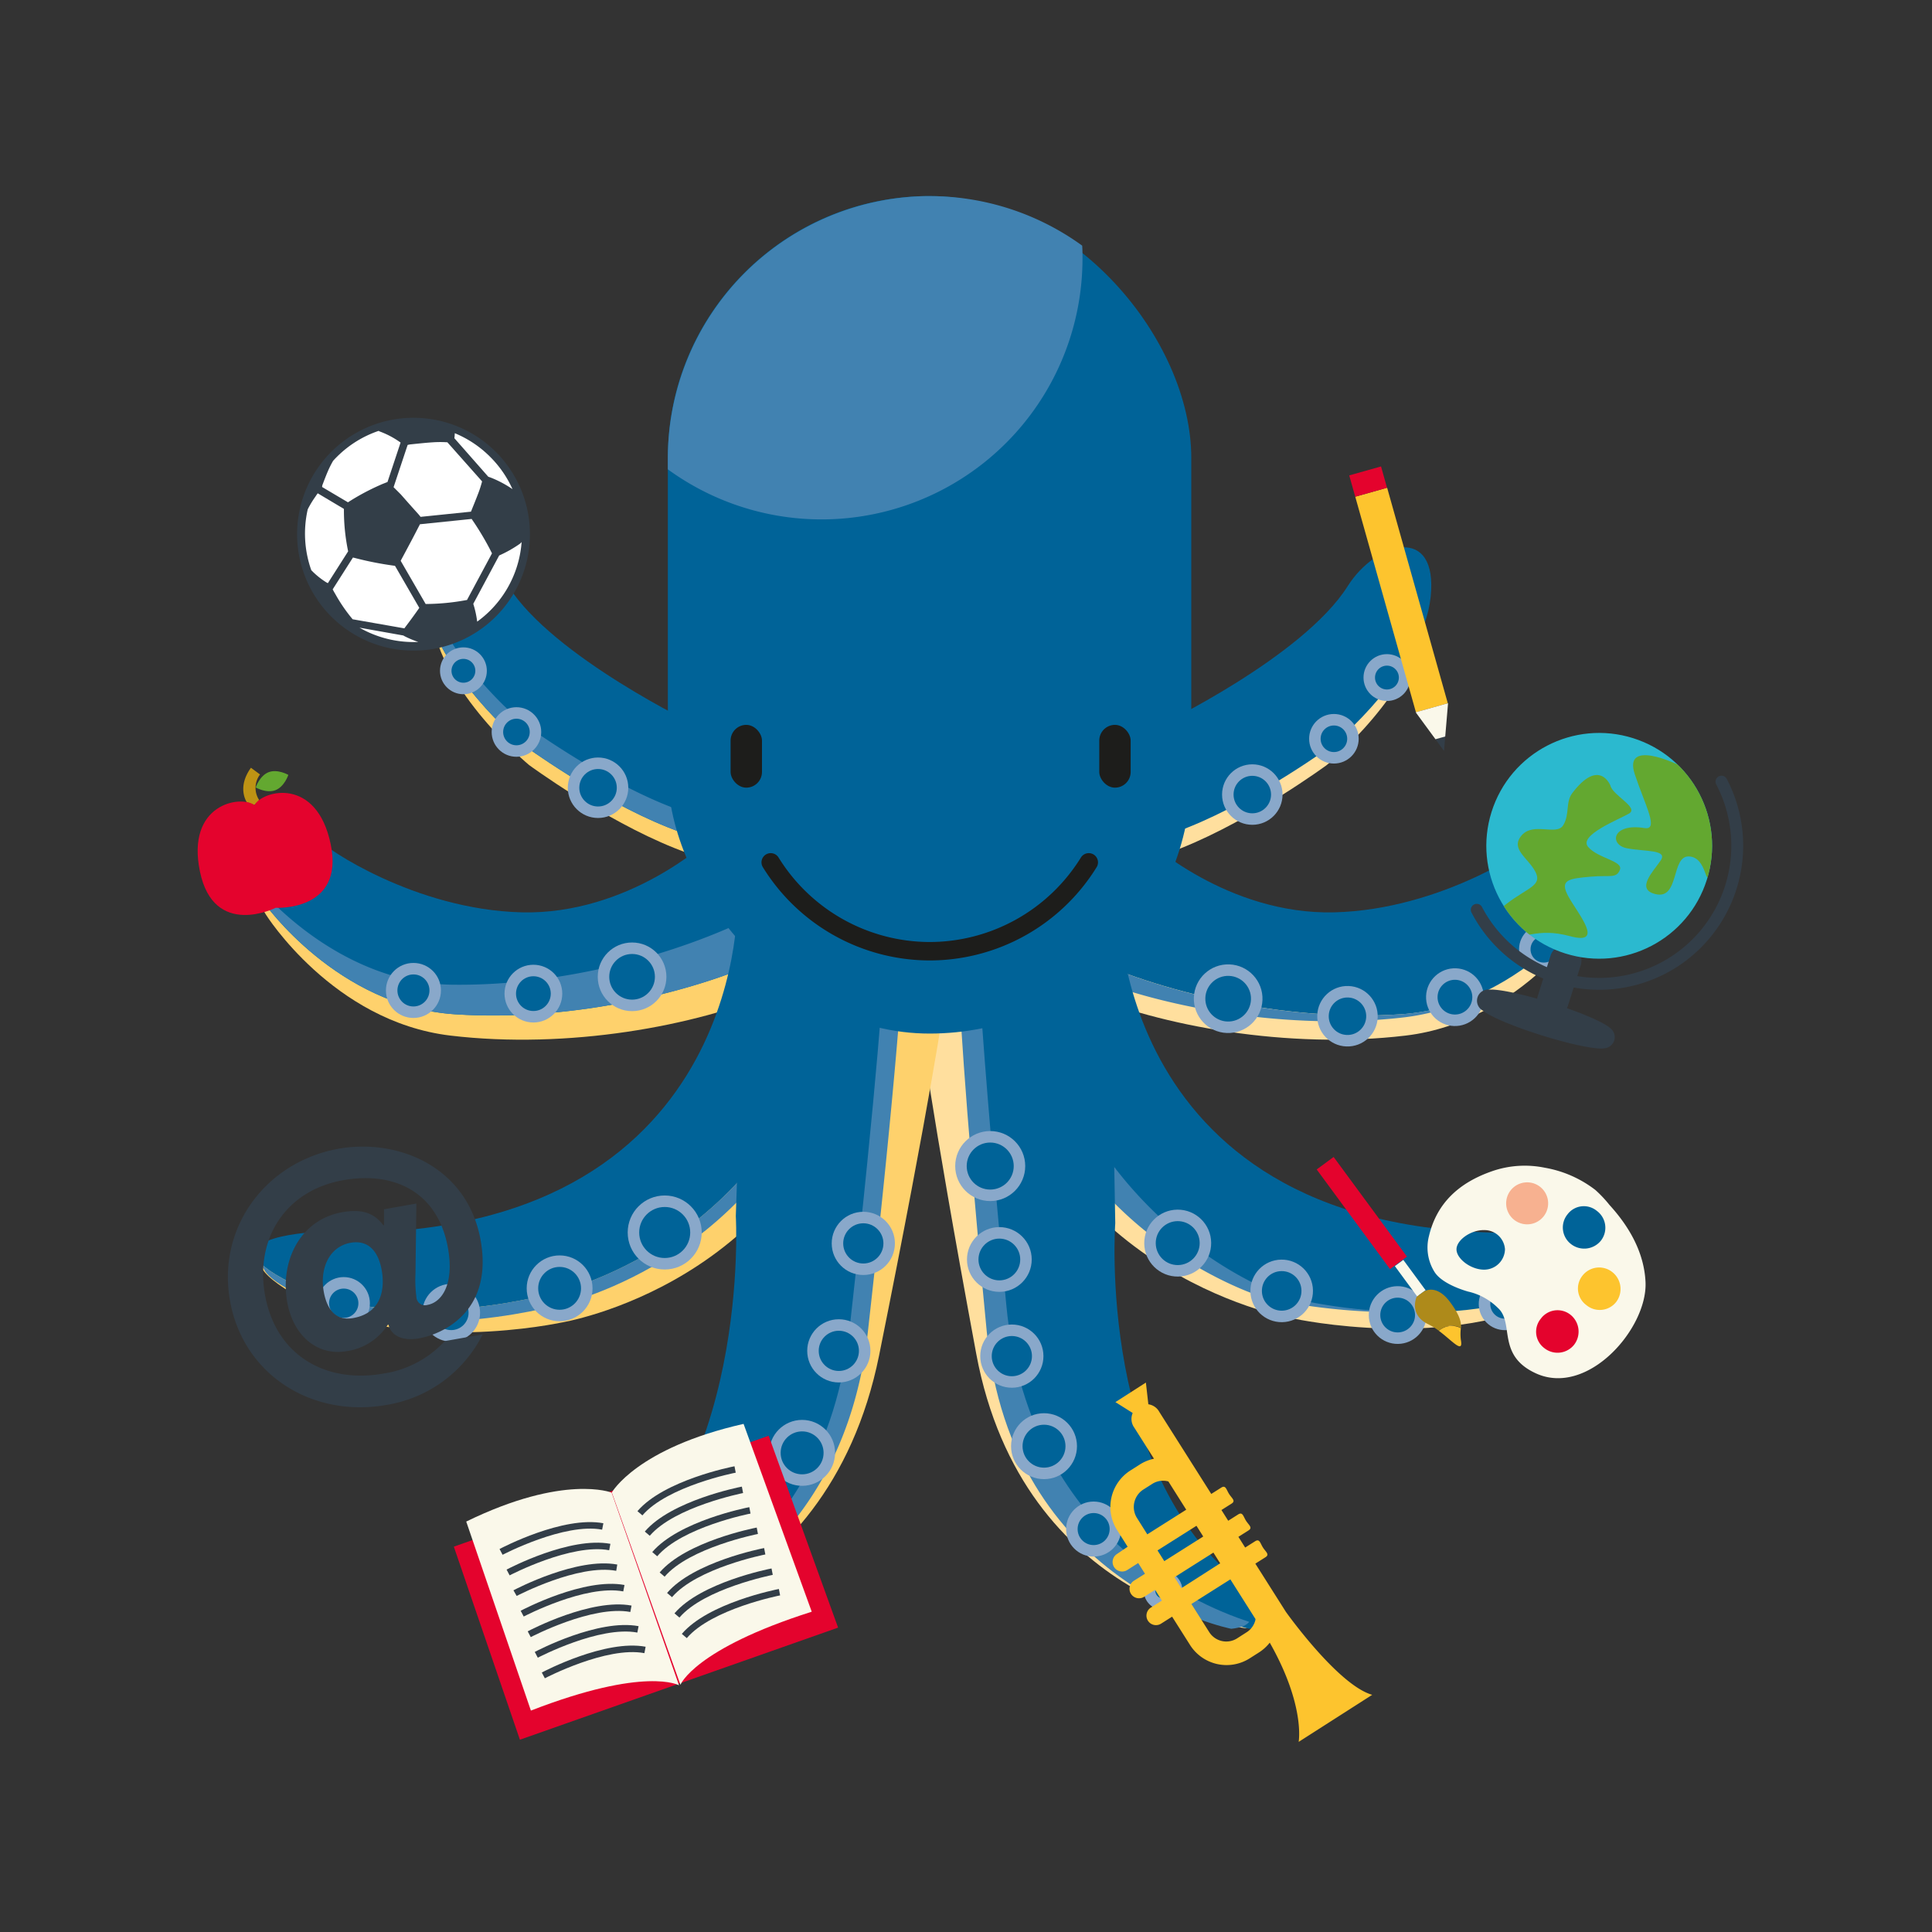 <svg id="Laag_1" data-name="Laag 1" xmlns="http://www.w3.org/2000/svg" xmlns:xlink="http://www.w3.org/1999/xlink" viewBox="0 0 425.2 425.2"><rect x="0" y="0" width="425.2" height="425.2" fill="#333333" stroke="none"/><defs><style>.cls-1,.cls-8{fill:none;}.cls-2,.cls-4{fill:#006398;}.cls-2{stroke:#89a8ca;stroke-width:2.53px;}.cls-2,.cls-8{stroke-miterlimit:10;}.cls-3{fill:#ffdf9e;}.cls-5{fill:#4182b1;}.cls-6{fill:#fed16c;}.cls-7{fill:#1d1d1b;}.cls-8{stroke:#1d1d1b;stroke-linecap:round;stroke-width:4.06px;}.cls-9{fill:#fdc42e;}.cls-10{fill:#333e48;}.cls-11{fill:#faf8ea;}.cls-12{fill:#e4032d;}.cls-13{fill:#ae8a1a;}.cls-14{fill:#f7b190;}.cls-15{fill:#fff;}.cls-16{fill:#be9314;}.cls-17{fill:#63a830;}.cls-18{fill:#2bb9cf;}.cls-19{clip-path:url(#clip-path);}</style><clipPath id="clip-path"><circle class="cls-1" cx="351.94" cy="186.13" r="24.84" transform="translate(68.66 465.88) rotate(-72.51)"/></clipPath></defs><title>groep8Tekengebied 1</title><circle class="cls-2" cx="68.46" cy="204.8" r="4.19"/><path class="cls-3" d="M251.56,192.63s18.53,15.52,42,13.67,42.64-16.63,43.28-18c0,0,7.05-8.27,13.14-2.31s0,15.28,0,15.28-14.74,23.55-40.59,26.64-54-2.1-71.55-9.57Z"/><path class="cls-4" d="M252.45,184.92s17.69,16.47,41.23,15.87,43.46-14.35,44.17-15.67c0,0,7.48-7.88,13.24-1.62s-.81,15.26-.81,15.26-16,22.74-41.94,24.46-53.77-5-70.95-13.34Z"/><path class="cls-5" d="M308.34,223.22c-24.88,1.65-51.41-4.41-68.7-12.3l-1.8,3.37c17.6,7.47,45.71,12.66,71.55,9.57a49.94,49.94,0,0,0,19-6.5A50.2,50.2,0,0,1,308.34,223.22Z"/><path class="cls-3" d="M238.55,206.76s4.59,77.31,100.46,66c0,0,27.45-.77,4,12.12s-58.17,5.34-58.17,5.34-53-8.37-66.15-64.16C229.69,218.53,238.55,206.76,238.55,206.76Z"/><path class="cls-4" d="M246.24,199.27s-1.3,75.81,93.13,71.91c0,0,26.86,1.3,3,12.13S283,285.8,283,285.8,234.11,272,225.45,216.59C236.71,210.1,246.24,199.27,246.24,199.27Z"/><path class="cls-5" d="M283,285.43s-45.86-14.51-56.6-72.05c-1.61,1.14-3.27,2.23-5,3.22C230,272,278.91,285.8,278.91,285.8a141,141,0,0,0,31,3A127.35,127.35,0,0,1,283,285.43Z"/><path class="cls-3" d="M236.91,272s.72,57.05,36.82,78c0,0,9.88,6.52.39,8.34,0,0-49-5.13-59.26-60.36s-12.6-74.63-12.6-74.63L230.08,207Z"/><path class="cls-4" d="M245.45,269.2s-4.24,56.9,29.9,80.91c0,0,9.28,7.36-.34,8.35,0,0-48.41-9.37-53.8-65.28s-6.07-75.44-6.07-75.44l29.14-13.92Z"/><path class="cls-5" d="M221.48,287.3c-3.61-37.48-5.28-59.92-6-71.64l-4.37,2.09s.68,19.53,6.07,75.44,53.8,65.28,53.8,65.28c2.21-.23,3.39-.8,3.95-1.53C261.5,352.56,226.21,336.47,221.48,287.3Z"/><path class="cls-6" d="M170.82,270.74s-1.69,59.68-39.8,81c0,0-10.45,6.66-.54,8.72,0,0,51.4-4.57,63-62.18s14.4-77.87,14.4-77.87L179,202.81Z"/><path class="cls-6" d="M156.93,192.63s-18.53,15.52-42,13.67-42.64-16.63-43.28-18c0,0-7.05-8.27-13.14-2.31s0,15.28,0,15.28,14.74,23.55,40.59,26.64,54-2.1,71.55-9.57Z"/><path class="cls-5" d="M194.53,212.29c-.32,5.1-1.88,27.64-7.68,79.34s-45.33,65.44-55.95,68.26a9.89,9.89,0,0,0,2.75.67s50.81-9,57.35-67.42,7.58-78.83,7.58-78.83Z"/><path class="cls-4" d="M156,184.92s-17.69,16.47-41.23,15.87-43.46-14.35-44.17-15.67c0,0-7.48-7.88-13.24-1.62s.81,15.26.81,15.26,16,22.74,41.94,24.46,53.77-5,70.95-13.34Z"/><path class="cls-5" d="M166.08,201.57c-16.9,8.48-42.45,15.51-66.78,15.14-26-.4-43.13-22.3-43.13-22.3s-.16-.2-.4-.54a19.94,19.94,0,0,0,2.43,4.9s16,22.74,41.94,24.46,53.77-5,70.95-13.34Z"/><path class="cls-6" d="M168.79,209.43S164.3,285.12,70.44,274c0,0-26.88-.75-3.95,11.86s56.95,5.23,56.95,5.23,51.89-8.19,64.76-62.82C177.46,221,168.79,209.43,168.79,209.43Z"/><path class="cls-4" d="M162.25,199.27s1.3,75.81-93.13,71.91c0,0-26.86,1.3-3,12.13s57.18.87,57.18.87S174.38,272,183,216.59C171.78,210.1,162.25,199.27,162.25,199.27Z"/><path class="cls-5" d="M182.78,218c-9.31,54.22-59.52,66.16-59.52,66.16s-33.35,10-57.18-.87c-4.18-1.9-6.77-3.5-8.25-4.86.12,1.76,2.69,4.14,9.83,7.39,23.82,10.83,57.18.87,57.18.87s51.11-12.13,59.78-67.58C184,218.77,183.39,218.39,182.78,218Z"/><path class="cls-6" d="M154.86,164.29s-31.7-15.13-41.54-30.74c-6.21-9.84-19.93-13.69-18.25,2.4s21.37,32.42,21.37,32.42,16.33,12,31.94,18.25,9.85,2.88,9.85,2.88Z"/><path class="cls-4" d="M153.42,159.73S121.72,144.6,111.88,129c-6.21-9.84-19.93-13.69-18.25,2.4S115,163.81,115,163.81s16.33,12,31.94,18.25,9.85,2.88,9.85,2.88Z"/><path class="cls-5" d="M156.78,184.94l-.55-4.16c-1.51-.46-4.3-1.46-9.29-3.46C131.33,171.08,115,159.07,115,159.07s-19.64-16.29-21.36-32.36a20.11,20.11,0,0,0,0,4.68C95.31,147.48,115,163.81,115,163.81s16.33,12,31.94,18.25S156.78,184.94,156.78,184.94Z"/><path class="cls-4" d="M161.94,267.65s3.5,59.6-32.61,84.17c0,0-9.83,7.54.22,8.74,0,0,50.81-9,57.35-67.42s7.58-78.83,7.58-78.83l-30.26-15Z"/><path class="cls-3" d="M253.63,164.29s31.7-15.13,41.54-30.74c6.21-9.84,19.93-13.69,18.25,2.4S292,168.37,292,168.37s-16.33,12-31.94,18.25-9.85,2.88-9.85,2.88Z"/><path class="cls-4" d="M255.07,159.73s31.7-15.13,41.54-30.74c6.21-9.84,19.93-13.69,18.25,2.4s-21.37,32.42-21.37,32.42-16.33,12-31.94,18.25-9.85,2.88-9.85,2.88Z"/><circle class="cls-2" cx="131.62" cy="173.37" r="5.39"/><circle class="cls-2" cx="113.66" cy="161.1" r="4.19"/><circle class="cls-2" cx="101.99" cy="147.63" r="3.89"/><circle class="cls-2" cx="275.61" cy="174.87" r="5.39"/><circle class="cls-2" cx="293.57" cy="162.59" r="4.19"/><circle class="cls-2" cx="305.24" cy="149.12" r="3.89"/><circle class="cls-2" cx="139.11" cy="214.98" r="6.29"/><circle class="cls-2" cx="117.39" cy="218.68" r="5.09"/><circle class="cls-2" cx="90.99" cy="217.98" r="4.79"/><circle class="cls-2" cx="270.31" cy="219.81" r="6.29" transform="translate(40.73 481.87) rotate(-87.9)"/><circle class="cls-2" cx="296.56" cy="223.66" r="5.39" transform="translate(62.18 511.82) rotate(-87.9)"/><circle class="cls-2" cx="320.21" cy="219.47" r="5.09" transform="translate(89.15 531.41) rotate(-87.9)"/><circle class="cls-2" cx="339.78" cy="208.93" r="4.19" transform="translate(118.53 540.82) rotate(-87.9)"/><circle class="cls-2" cx="146.29" cy="271.25" r="6.88"/><circle class="cls-2" cx="123.16" cy="283.54" r="5.98"/><circle class="cls-2" cx="99.3" cy="288.91" r="5.09"/><circle class="cls-2" cx="75.65" cy="286.82" r="4.49"/><circle class="cls-2" cx="260.34" cy="272.44" r="6.1" transform="matrix(1, -0.01, 0.01, 1, -3.87, 3.75)"/><circle class="cls-2" cx="282.07" cy="284.11" r="5.62" transform="translate(-4.03 4.06) rotate(-0.82)"/><circle class="cls-2" cx="307.59" cy="289.43" r="5.09" transform="translate(-4.1 4.42) rotate(-0.82)"/><circle class="cls-2" cx="331.2" cy="287" r="4.49" transform="translate(-4.07 4.76) rotate(-0.82)"/><circle class="cls-2" cx="190" cy="273.65" r="5.69"/><circle class="cls-2" cx="184.61" cy="297.3" r="5.69"/><circle class="cls-2" cx="176.53" cy="319.75" r="5.99"/><circle class="cls-2" cx="164.55" cy="338.6" r="4.79"/><circle class="cls-2" cx="149.58" cy="352.97" r="3.59"/><circle class="cls-2" cx="219.94" cy="277.19" r="5.86"/><circle class="cls-2" cx="217.93" cy="256.63" r="6.44"/><circle class="cls-2" cx="222.69" cy="298.46" r="5.69"/><circle class="cls-2" cx="229.77" cy="318.28" r="5.99"/><circle class="cls-2" cx="240.69" cy="336.52" r="4.79"/><circle class="cls-2" cx="255.98" cy="350.06" r="2.99"/><rect class="cls-4" x="146.98" y="43.15" width="115.2" height="184.32" rx="57.6" ry="57.6"/><rect class="cls-7" x="160.79" y="159.53" width="6.91" height="13.82" rx="3.46" ry="3.46"/><rect class="cls-7" x="241.93" y="159.53" width="6.91" height="13.82" rx="3.46" ry="3.46"/><path class="cls-8" d="M169.62,189.79a41.23,41.23,0,0,0,35,19.56h0a41.23,41.23,0,0,0,35-19.56"/><path class="cls-5" d="M204.58,43.15a57.77,57.77,0,0,0-57.6,57.6v2.54a57.43,57.43,0,0,0,91.26-46.42c0-.94,0-1.88-.07-2.81a57.19,57.19,0,0,0-33.59-10.9Z"/><rect class="cls-9" x="304.81" y="107.4" width="7.29" height="49.28" transform="translate(-24.24 88.52) rotate(-15.72)"/><polygon class="cls-10" points="317.81 165.27 318.07 162.09 315.92 162.69 317.81 165.27"/><polygon class="cls-11" points="318.07 162.09 318.69 154.76 311.57 156.76 315.92 162.69 318.07 162.09"/><rect class="cls-12" x="297.47" y="103.54" width="7.27" height="4.87" transform="translate(-17.45 85.5) rotate(-15.71)"/><polygon class="cls-12" points="169.17 315.98 184.45 358.21 114.42 382.88 99.88 340.39 169.17 315.98"/><path class="cls-11" d="M134.65,328.47s5.47-9.76,29-15.1l15,41.34c-25.85,8.21-28.9,16.08-28.9,16.08Z"/><path class="cls-11" d="M134.61,328.5s-10.38-4.18-32,6.37l14.23,41.6c25.29-9.8,32.6-5.56,32.6-5.56Z"/><path class="cls-10" d="M141.38,333.51l-1.09-.93c5.82-6.8,20.73-9.76,21.36-9.88l.27,1.41C161.78,324.12,146.88,327.08,141.38,333.51Z"/><path class="cls-10" d="M143,338l-1.09-.93c5.82-6.81,20.73-9.77,21.36-9.89l.27,1.41C163.41,328.63,148.51,331.58,143,338Z"/><path class="cls-10" d="M144.64,342.51l-1.09-.93c5.82-6.8,20.73-9.76,21.36-9.88l.27,1.41C165,333.13,150.13,336.09,144.64,342.51Z"/><path class="cls-10" d="M146.27,347l-1.09-.93c5.82-6.81,20.73-9.76,21.36-9.88l.27,1.41C166.66,337.63,151.76,340.58,146.27,347Z"/><path class="cls-10" d="M147.9,351.51l-1.09-.93c5.82-6.8,20.73-9.76,21.36-9.88l.27,1.41C168.29,342.13,153.39,345.09,147.9,351.51Z"/><path class="cls-10" d="M149.53,356l-1.09-.93c5.82-6.8,20.73-9.76,21.36-9.88l.27,1.41C169.92,346.64,155,349.59,149.53,356Z"/><path class="cls-10" d="M151.15,360.52l-1.09-.93c5.82-6.81,20.73-9.76,21.36-9.88l.27,1.41C171.55,351.14,156.65,354.09,151.15,360.52Z"/><path class="cls-10" d="M132.52,336.65c-8.31-1.57-21.77,5.46-21.91,5.53l-.67-1.27c.57-.3,14-7.33,22.85-5.67Z"/><path class="cls-10" d="M134.07,341.18c-8.31-1.57-21.77,5.46-21.91,5.53l-.67-1.27c.57-.3,14-7.33,22.85-5.67Z"/><path class="cls-10" d="M135.62,345.71c-8.31-1.57-21.77,5.46-21.91,5.53L113,350c.57-.3,14-7.33,22.85-5.67Z"/><path class="cls-10" d="M137.17,350.24c-8.31-1.57-21.77,5.46-21.91,5.53l-.67-1.27c.57-.3,14-7.33,22.85-5.67Z"/><path class="cls-10" d="M138.72,354.77c-8.31-1.57-21.77,5.46-21.91,5.53l-.67-1.27c.57-.3,14-7.33,22.85-5.67Z"/><path class="cls-10" d="M140.27,359.3c-8.31-1.57-21.77,5.46-21.91,5.53l-.67-1.27c.57-.3,14-7.33,22.85-5.67Z"/><path class="cls-10" d="M141.82,363.83c-8.31-1.57-21.77,5.46-21.91,5.53l-.67-1.27c.57-.3,14-7.33,22.85-5.67Z"/><rect class="cls-12" x="297.39" y="253.39" width="4.63" height="27.23" transform="translate(-99.93 229.56) rotate(-36.35)"/><rect class="cls-11" x="309.21" y="277.16" width="2.31" height="8.28" transform="translate(-106.32 238.55) rotate(-36.33)"/><path class="cls-9" d="M316.66,292.88c3,2.23,5.44,5.23,4.85,2a10.1,10.1,0,0,1,0-2.57A4.35,4.35,0,0,0,316.66,292.88Z"/><path class="cls-13" d="M316.66,292.88a4.35,4.35,0,0,1,4.89-.61c.06-1.23-.21-2.71-2.37-5.65-3.18-4.33-5.9-2.32-5.9-2.32l-1.5,1.1s-1.83,4,2.63,6.08A13.05,13.05,0,0,1,316.66,292.88Z"/><path class="cls-11" d="M314.47,272.11a10.1,10.1,0,0,0,1.28,7.88c1.3,2,4.59,3.46,7.3,4.25a13.54,13.54,0,0,1,6.63,3.63c3.65,3.31-.37,10.39,8.34,14.38,11.41,5.23,24.63-9.92,24.13-20.13-.31-6.34-3.43-12-7.93-16.93a27.1,27.1,0,0,0-3.11-3.3A25.27,25.27,0,0,0,340,257a21.92,21.92,0,0,0-11.41.69C321,260.27,316.16,264.88,314.47,272.11Zm12-1.38a4.52,4.52,0,0,1,4.75,4.22,4.59,4.59,0,0,1-4.61,4.48c-2.89,0-6-2.36-6.06-4.41S323.61,270.74,326.5,270.72Z"/><path class="cls-9" d="M354.81,279.94a4.73,4.73,0,0,1,.86,6.63,4.6,4.6,0,0,1-6.54.66,4.52,4.52,0,0,1-.88-6.45A4.65,4.65,0,0,1,354.81,279.94Z"/><path class="cls-12" d="M345.58,289.31a4.75,4.75,0,0,1,.86,6.64,4.67,4.67,0,0,1-6.6.72,4.5,4.5,0,0,1-.74-6.44A4.57,4.57,0,0,1,345.58,289.31Z"/><path class="cls-4" d="M351.42,266.48a4.62,4.62,0,0,1,.94,6.53,4.72,4.72,0,0,1-6.63.77,4.59,4.59,0,0,1-.75-6.52A4.49,4.49,0,0,1,351.42,266.48Z"/><path class="cls-14" d="M338.94,261.19a4.62,4.62,0,1,1-5.68,7.29,4.62,4.62,0,1,1,5.68-7.29Z"/><path class="cls-10" d="M81.4,93.82A25.62,25.62,0,1,0,91,91.95,25.36,25.36,0,0,0,81.4,93.82Z"/><path class="cls-15" d="M71.87,128.2a17.49,17.49,0,0,1-3.36-2.71,24.05,24.05,0,0,1-.78-13.4,21.43,21.43,0,0,1,1.63-2.71c.19-.27.36-.55.57-.81L75.69,112v.14a44.37,44.37,0,0,0,.93,9.2v0l-4.46,7Z"/><path class="cls-15" d="M89,140a22,22,0,0,0,3.06,1.28,23.92,23.92,0,0,1-12.94-3.14l9.65,1.72Z"/><path class="cls-15" d="M89,138.29l-11.39-2A35.55,35.55,0,0,1,74,131.1c-.26-.47-.55-.92-.78-1.4l4.46-7,.33.08a73.76,73.76,0,0,0,8.49,1.69l.43.06,5.35,9.25q-1.39,2-2.82,3.88C89.3,137.88,89.13,138.09,89,138.29Z"/><path class="cls-15" d="M107.9,134.36a23.77,23.77,0,0,1-2.88,2.45,22,22,0,0,0-.86-3.92l5.7-10.64a26.65,26.65,0,0,0,4.49-2.53,2,2,0,0,0,.45-.44A23.77,23.77,0,0,1,107.9,134.36Z"/><path class="cls-15" d="M107.65,120.55l.63,1.23-5.51,10.28-.09,0a50.37,50.37,0,0,1-9,.87l-5.5-9.51q1.28-2.38,2.55-4.78c.57-1.08,1.13-2.17,1.69-3.26l11.38-1.17A63.5,63.5,0,0,1,107.65,120.55Z"/><path class="cls-15" d="M105.34,108.36c-.54,1.43-1.12,2.84-1.69,4.25l-11.09,1.14c-.13-.17-.27-.35-.41-.51q-2-2.22-3.94-4.43l0,0-1.59-1.59,3.09-9.29a4.33,4.33,0,0,1,.64-.13c1.68-.17,3.36-.36,5-.46a24.53,24.53,0,0,1,3.11,0l7.64,8.61C105.9,106.71,105.64,107.55,105.34,108.36Z"/><path class="cls-15" d="M107.9,100.57a23.77,23.77,0,0,1,4.89,7.08,24.23,24.23,0,0,0-4.56-2.45c-.25-.1-.51-.19-.77-.28L100,96.44a9.86,9.86,0,0,0,.09-1.1A23.79,23.79,0,0,1,107.9,100.57Z"/><path class="cls-15" d="M83.35,94.9l.06,0a19.1,19.1,0,0,1,4.75,2.5l-2.88,8.68h0c-.59.24-1.19.46-1.77.73a50.86,50.86,0,0,0-6.93,3.74l-5.69-3.37a1.73,1.73,0,0,1,.1-.52c.38-1,.76-2,1.19-3a22.75,22.75,0,0,1,1.13-2.24c.27-.3.55-.6.84-.88a23.75,23.75,0,0,1,9.3-5.75Z"/><path class="cls-16" d="M54.3,176.53c-.11-.19-2.14-3.31.93-7.56l2,1.48a4.88,4.88,0,0,0-.21,5.6L56,177.19Z"/><path class="cls-12" d="M56,177.19c-3.06-2.27-15.07-.26-12,14.6s16.67,8,16.67,8,15.2.88,12.11-14S57.88,173.89,56,177.19Z"/><path class="cls-17" d="M63.46,170.54s-.85,2.59-2.83,3.36-4.35-.59-4.35-.59.85-2.59,2.83-3.36S63.46,170.54,63.46,170.54Z"/><path class="cls-10" d="M355.26,229a2.47,2.47,0,0,0-.8-2.66c-1-1-4.7-2.74-9.61-4.46a3.46,3.46,0,0,0,.23-.56l2.85-9a3.49,3.49,0,0,0-6.65-2.1l-2.85,9a3.45,3.45,0,0,0-.13.58c-4.81-1.36-8.77-2.11-10.42-2a2.47,2.47,0,0,0-1.5,4.63c1.52,1.27,6.6,3.45,12.82,5.4,6.61,2.08,12.33,3.23,13.93,2.87A2.48,2.48,0,0,0,355.26,229Z"/><circle class="cls-18" cx="351.94" cy="186.13" r="24.84" transform="translate(68.66 465.88) rotate(-72.51)"/><path class="cls-10" d="M342.41,216.37h0a31.5,31.5,0,0,1-18.59-15.59,1.31,1.31,0,0,1,2.32-1.21,29.09,29.09,0,0,0,51.6-26.88,1.31,1.31,0,1,1,2.32-1.21,31.71,31.71,0,0,1-37.65,44.89Z"/><g class="cls-19"><path class="cls-17" d="M354.41,172.86c.5,2.21,6.4,4.87,4.1,6.2s-11.15,4.77-9,7.32,7.77,3.08,7,5.05-2.19,1.14-6.3,1.5c-5.06.44-7.07.69-5,4.43s8.09,10.77.35,8.68-10,1.15-12-1-6.76-2.47-2-6.12,7.95-4,6.34-7.08-5.61-5-3-8,7.71.2,9.16-2.25.44-5.06,2-7.08C352,166.73,354.41,172.86,354.41,172.86Z"/><path class="cls-17" d="M369.22,168.27s-12.09-5.86-9.42,2.17c2.27,6.83,5.4,12.34,2.11,11.8-7.12-1.16-7.85,3.7-3.8,4.46s9,.26,7.38,2.67-5.6,6.35-1.13,7.41c5.33,1.27,3.37-8.53,7.41-8.29s3.46,7.32,4.75,3.78,2.83-8.82,2.32-11.55-.42-3.56-1.85-5.55S369.22,168.27,369.22,168.27Z"/></g><path class="cls-9" d="M302,373c-7.53-2.12-19-18.26-19-18.26l-6.72-10.61,2.21-1.4c1-.62.09-1.17-.53-2.14s-.73-2-1.71-1.4l-2.21,1.4-1.49-2.36,2.21-1.4c1-.62.09-1.16-.53-2.14s-.73-2-1.71-1.4l-2.21,1.4-1.49-2.36,2.21-1.4c1-.62.09-1.16-.53-2.14s-.73-2-1.71-1.4l-2.21,1.4-11.45-18.08a3.26,3.26,0,1,0-5.5,3.48l4.34,6.85a9.46,9.46,0,0,0-3.07,1.24l-2.06,1.31a9.51,9.51,0,0,0-3,13.13l2.33,3.69L245.84,342a2.09,2.09,0,0,0,2.24,3.54L250.5,344l1.49,2.36-2.43,1.53a2.09,2.09,0,0,0,2.24,3.54l2.42-1.53,1.49,2.36-2.42,1.54a2.09,2.09,0,0,0,2.24,3.54l2.43-1.54,3.92,6.19a9.51,9.51,0,0,0,13.13,3l2.06-1.31a9.54,9.54,0,0,0,2.38-2.16c7.86,13.85,6.36,21.84,6.36,21.84Zm-51.82-39a4.55,4.55,0,0,1,1.38-6.13l2.06-1.31a4.41,4.41,0,0,1,3.52-.52l3.93,6.22-8.57,5.42Zm4.57,7.22,8.57-5.42,1.49,2.36-8.57,5.42Zm3.73,5.9,8.57-5.42,1.49,2.36L260,349.53Zm13.78,13.46a4.44,4.44,0,0,1-6.13-1.38l-3.92-6.19,8.57-5.42,5.52,8.72c0,.06,0,.12,0,.18a4.41,4.41,0,0,1-2,2.78Z"/><polygon class="cls-9" points="249.73 311.26 252.76 309.32 252.19 304.28 245.48 308.58 249.73 311.26"/><path class="cls-10" d="M91.44,280.3a28.62,28.62,0,0,0,.2,5.13,1.89,1.89,0,0,0,2.43,1.76c3.18-.56,5.92-4.57,4.53-12.45-2.14-12.14-11.53-17.05-23.06-15-12.59,2.22-19.42,12.74-17.23,25.18,2.34,13.27,13.24,19.64,26.06,17.38a23,23,0,0,0,13.52-7.15l8.34-1.47A28.81,28.81,0,0,1,85,309.21c-16.16,2.85-31.49-6.49-34.39-23-2.85-16.16,8-30.58,24-33.41C87.9,250.5,103,257,105.8,273.07s-9,20.68-13.58,21.48c-4.25.75-6.29-1.08-6.71-3l-.15,0a13,13,0,0,1-9,5.81C69.85,298.5,64.53,294,63.2,286.53c-1.57-8.88,2.75-18.09,12.16-19.75,4-.71,6.89,0,9,2.88l.15,0v-3.52l7.13-1.26Zm-14.26-6.79c-4.63.82-6.85,5.51-5.93,10.75.56,3.18,2.18,6.58,6.43,5.83C84,289,84.75,283.67,84,279.5S81,272.84,77.18,273.51Z"/><rect class="cls-1" width="425.2" height="425.2"/></svg>